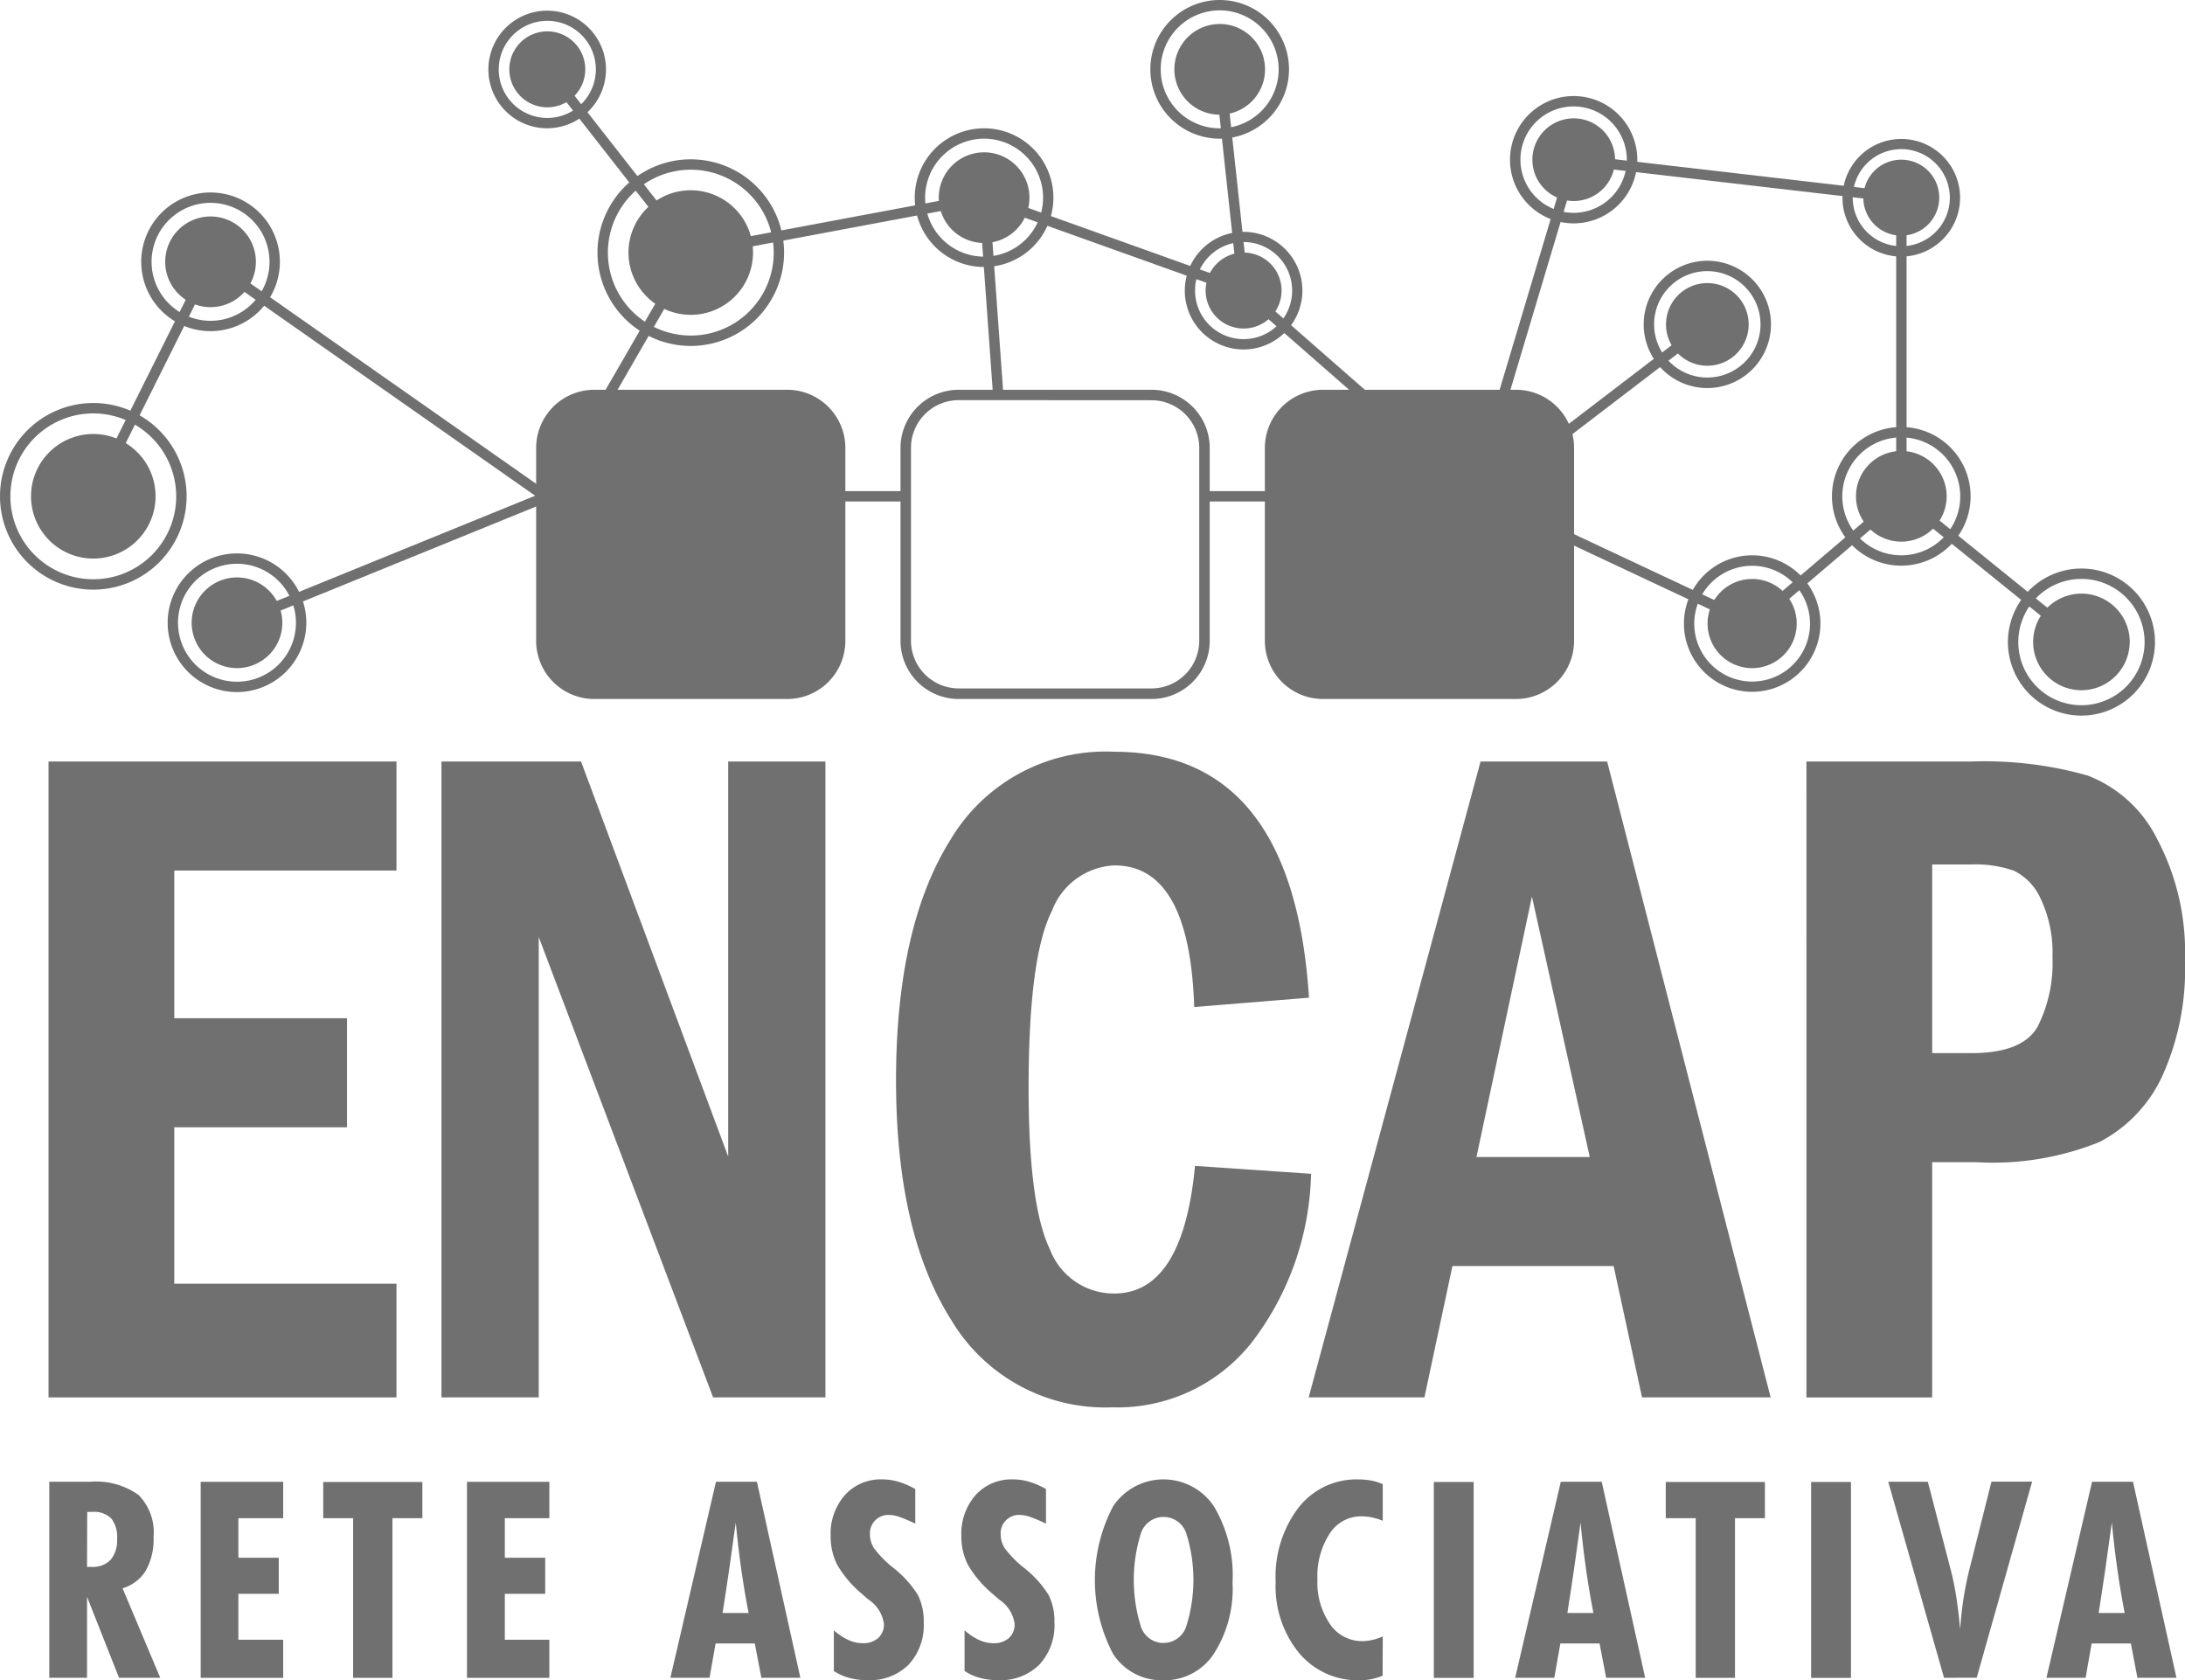 <svg id="Raggruppa_87" data-name="Raggruppa 87" xmlns="http://www.w3.org/2000/svg" xmlns:xlink="http://www.w3.org/1999/xlink" width="78.03" height="60" viewBox="0 0 78.03 60">
  <defs>
    <clipPath id="clip-path">
      <rect id="Rettangolo_126" data-name="Rettangolo 126" width="78.03" height="60" fill="none"/>
    </clipPath>
  </defs>
  <g id="Raggruppa_86" data-name="Raggruppa 86" clip-path="url(#clip-path)">
    <path id="Tracciato_116" data-name="Tracciato 116" d="M60.99,48.757H54.1a1.889,1.889,0,0,1-1.889-1.889V39.974A1.889,1.889,0,0,1,54.1,38.085H60.99a1.889,1.889,0,0,1,1.889,1.889v6.894a1.889,1.889,0,0,1-1.889,1.889" transform="translate(-32.875 -23.982)" fill="#707070"/>
    <path id="Tracciato_117" data-name="Tracciato 117" d="M131.268,48.757h-6.894a1.889,1.889,0,0,1-1.889-1.889V39.974a1.889,1.889,0,0,1,1.889-1.889h6.894a1.889,1.889,0,0,1,1.889,1.889v6.894a1.889,1.889,0,0,1-1.889,1.889" transform="translate(-77.129 -23.982)" fill="#707070"/>
    <path id="Tracciato_118" data-name="Tracciato 118" d="M4.68,73.433H17.106v3.893H9.171V82.6h6.168v3.893H9.171V92.08h7.935v4.059H4.68Z" transform="translate(-2.947 -46.241)" fill="#707070"/>
    <path id="Tracciato_119" data-name="Tracciato 119" d="M42.575,73.433h4.985l5.255,14.106V73.433h3.473V96.139H52.276L46.049,79.7V96.139H42.575Z" transform="translate(-26.81 -46.241)" fill="#707070"/>
    <path id="Tracciato_120" data-name="Tracciato 120" d="M97.088,87.278l4.147.283a10.261,10.261,0,0,1-2.111,6.013A6.107,6.107,0,0,1,94.139,95.9a6.4,6.4,0,0,1-5.749-3.111q-1.976-3.11-1.976-8.567,0-5.506,1.961-8.617A6.443,6.443,0,0,1,94.2,72.49q6.393,0,6.962,8.783l-4.1.333q-.165-5.057-2.845-5.057a2.506,2.506,0,0,0-2.238,1.63q-.831,1.63-.831,6.321,0,4.192.764,5.764a2.444,2.444,0,0,0,2.29,1.572q2.455,0,2.889-4.558" transform="translate(-54.415 -45.647)" fill="#707070"/>
    <path id="Tracciato_121" data-name="Tracciato 121" d="M132.348,73.433h4.521l5.839,22.706h-4.593L137.1,91.448h-5.756l-1,4.691H126.21Zm3.9,14.123-2.065-9.3-1.981,9.3Z" transform="translate(-79.475 -46.241)" fill="#707070"/>
    <path id="Tracciato_122" data-name="Tracciato 122" d="M174.214,73.433H180.1a13.521,13.521,0,0,1,4.154.5,4.635,4.635,0,0,1,2.478,2.254,8.653,8.653,0,0,1,1,4.35,9.264,9.264,0,0,1-.809,4.126,5.035,5.035,0,0,1-2.238,2.354,10.164,10.164,0,0,1-4.394.724h-1.587v8.4h-4.491Zm4.491,3.676v6.737H180.1q1.841,0,2.373-.951A5.032,5.032,0,0,0,183,80.428a4.508,4.508,0,0,0-.412-2.076,2.044,2.044,0,0,0-.958-1.017,4.16,4.16,0,0,0-1.534-.225Z" transform="translate(-109.703 -46.241)" fill="#707070"/>
    <path id="Tracciato_123" data-name="Tracciato 123" d="M4.752,149.9v-7H6.2a2.617,2.617,0,0,1,1.737.47,1.89,1.89,0,0,1,.539,1.5,2.29,2.29,0,0,1-.276,1.2,1.466,1.466,0,0,1-.831.635L8.715,149.9H7.243L6.1,147.008V149.9ZM6.1,145.94l.079,0c.036,0,.063,0,.079,0a.876.876,0,0,0,.685-.254,1.079,1.079,0,0,0,.23-.747,1.063,1.063,0,0,0-.211-.733.877.877,0,0,0-.675-.23c-.048,0-.085,0-.11,0s-.05,0-.071.007Z" transform="translate(-2.992 -89.989)" fill="#707070"/>
    <path id="Tracciato_124" data-name="Tracciato 124" d="M19.354,149.9v-7H22.3V144.2H20.7v1.413h1.442V146.9H20.7v1.639H22.3V149.9Z" transform="translate(-12.187 -89.988)" fill="#707070"/>
    <path id="Tracciato_125" data-name="Tracciato 125" d="M32.24,149.9v-5.7H31.172v-1.294h3.541V144.2H33.644v5.7Z" transform="translate(-19.629 -89.988)" fill="#707070"/>
    <path id="Tracciato_126" data-name="Tracciato 126" d="M45.036,149.9v-7h2.942V144.2H46.387v1.413h1.442V146.9H46.387v1.639h1.591V149.9Z" transform="translate(-28.359 -89.988)" fill="#707070"/>
    <path id="Tracciato_127" data-name="Tracciato 127" d="M64.65,149.9l1.629-7h1.462l1.552,7H67.9l-.235-1.226h-1.4l-.216,1.226Zm1.864-2.314h.93q-.144-.733-.259-1.536t-.2-1.694q-.106.786-.223,1.593t-.247,1.636" transform="translate(-40.71 -89.989)" fill="#707070"/>
    <path id="Tracciato_128" data-name="Tracciato 128" d="M80.228,149.5v-1.452a2.139,2.139,0,0,0,.517.345,1.234,1.234,0,0,0,.513.115.8.8,0,0,0,.558-.187.657.657,0,0,0,.2-.508,1.243,1.243,0,0,0-.551-.862c-.1-.086-.179-.153-.23-.2a3.971,3.971,0,0,1-.881-1.032,2.2,2.2,0,0,1-.24-1.038,2.085,2.085,0,0,1,.51-1.464,1.724,1.724,0,0,1,1.335-.558,2.038,2.038,0,0,1,.577.084,2.946,2.946,0,0,1,.6.261v1.236a5.233,5.233,0,0,0-.573-.244,1.17,1.17,0,0,0-.361-.067.653.653,0,0,0-.685.685.937.937,0,0,0,.144.5,3.724,3.724,0,0,0,.671.688,3.763,3.763,0,0,1,.906,1,2.131,2.131,0,0,1,.2.965,2.069,2.069,0,0,1-.539,1.507,1.956,1.956,0,0,1-1.469.554,2.5,2.5,0,0,1-.654-.081,1.906,1.906,0,0,1-.553-.249" transform="translate(-50.45 -89.833)" fill="#707070"/>
    <path id="Tracciato_129" data-name="Tracciato 129" d="M92.836,149.5v-1.452a2.139,2.139,0,0,0,.517.345,1.234,1.234,0,0,0,.513.115.8.8,0,0,0,.558-.187.657.657,0,0,0,.2-.508,1.243,1.243,0,0,0-.551-.862c-.1-.086-.179-.153-.23-.2a3.971,3.971,0,0,1-.881-1.032,2.2,2.2,0,0,1-.24-1.038,2.085,2.085,0,0,1,.51-1.464,1.724,1.724,0,0,1,1.335-.558,2.037,2.037,0,0,1,.577.084,2.946,2.946,0,0,1,.6.261v1.236a5.233,5.233,0,0,0-.573-.244,1.17,1.17,0,0,0-.361-.067.653.653,0,0,0-.685.685.937.937,0,0,0,.144.5,3.724,3.724,0,0,0,.671.688,3.763,3.763,0,0,1,.906,1,2.131,2.131,0,0,1,.2.965,2.069,2.069,0,0,1-.539,1.507,1.956,1.956,0,0,1-1.469.554,2.5,2.5,0,0,1-.654-.081,1.906,1.906,0,0,1-.553-.249" transform="translate(-58.39 -89.833)" fill="#707070"/>
    <path id="Tracciato_130" data-name="Tracciato 130" d="M110.5,146.35a4.3,4.3,0,0,1-.671,2.542,2.1,2.1,0,0,1-1.792.941,2.067,2.067,0,0,1-1.806-.946,5.663,5.663,0,0,1,.007-5.271,2.165,2.165,0,0,1,3.606.021,4.822,4.822,0,0,1,.656,2.712m-2.463,2.151a.855.855,0,0,0,.8-.561,5.513,5.513,0,0,0,0-3.383.854.854,0,0,0-1.6,0,5.581,5.581,0,0,0,0,3.39.849.849,0,0,0,.8.556" transform="translate(-66.484 -89.834)" fill="#707070"/>
    <path id="Tracciato_131" data-name="Tracciato 131" d="M126.838,149.671a2.291,2.291,0,0,1-.4.122,2.092,2.092,0,0,1-.41.04,2.731,2.731,0,0,1-2.173-.972,3.773,3.773,0,0,1-.836-2.549,4.066,4.066,0,0,1,.817-2.645,2.619,2.619,0,0,1,2.135-1.006,2.453,2.453,0,0,1,.46.041,1.9,1.9,0,0,1,.412.127v1.308a2.229,2.229,0,0,0-.39-.12,1.9,1.9,0,0,0-.371-.038,1.332,1.332,0,0,0-1.135.618,2.788,2.788,0,0,0-.436,1.639,2.62,2.62,0,0,0,.448,1.591,1.373,1.373,0,0,0,1.152.608,1.582,1.582,0,0,0,.362-.043,2.153,2.153,0,0,0,.371-.124Z" transform="translate(-77.463 -89.834)" fill="#707070"/>
    <rect id="Rettangolo_116" data-name="Rettangolo 116" width="1.423" height="6.996" transform="translate(51.204 52.918)" fill="#707070"/>
    <path id="Tracciato_132" data-name="Tracciato 132" d="M146.123,149.9l1.629-7h1.462l1.552,7h-1.394l-.235-1.226h-1.4l-.216,1.226Zm1.864-2.314h.93q-.144-.733-.259-1.536t-.2-1.694q-.106.786-.223,1.593t-.247,1.636" transform="translate(-92.014 -89.989)" fill="#707070"/>
    <path id="Tracciato_133" data-name="Tracciato 133" d="M161.714,149.9v-5.7h-1.069v-1.294h3.541V144.2h-1.069v5.7Z" transform="translate(-101.158 -89.988)" fill="#707070"/>
    <rect id="Rettangolo_117" data-name="Rettangolo 117" width="1.423" height="6.996" transform="translate(64.678 52.918)" fill="#707070"/>
    <path id="Tracciato_134" data-name="Tracciato 134" d="M184.1,149.9l-1.993-7h1.414l.824,3.167q.12.465.2.992t.131,1.107q.034-.537.113-1.056t.2-1.014l.805-3.2h1.452l-1.979,7Z" transform="translate(-114.675 -89.989)" fill="#707070"/>
    <path id="Tracciato_135" data-name="Tracciato 135" d="M197.359,149.9l1.629-7h1.462l1.552,7h-1.394l-.235-1.226h-1.4l-.216,1.226Zm1.864-2.314h.93q-.144-.733-.259-1.536t-.2-1.694q-.106.786-.223,1.593t-.247,1.636" transform="translate(-124.277 -89.989)" fill="#707070"/>
    <rect id="Rettangolo_118" data-name="Rettangolo 118" width="0.37" height="14.427" transform="translate(7.413 9.501) rotate(-54.969)" fill="#707070"/>
    <rect id="Rettangolo_119" data-name="Rettangolo 119" width="9.362" height="0.37" transform="translate(3.168 17.641) rotate(-63.461)" fill="#707070"/>
    <rect id="Rettangolo_120" data-name="Rettangolo 120" width="11.726" height="0.37" transform="translate(8.392 22.065) rotate(-22.153)" fill="#707070"/>
    <path id="Tracciato_136" data-name="Tracciato 136" d="M54.883,18.212l-.32-.185,2.872-4.974L52.389,6.607l.291-.228,5.2,6.643Z" transform="translate(-32.989 -4.017)" fill="#707070"/>
    <path id="Tracciato_137" data-name="Tracciato 137" d="M77.355,25.744l-.491-6.838L66.593,20.831l-.068-.364,10.679-2,.52,7.252Z" transform="translate(-41.891 -11.628)" fill="#707070"/>
    <path id="Tracciato_138" data-name="Tracciato 138" d="M104.282,14.826,94.736,11.41l.125-.348,8.989,3.217-.822-7.605.368-.04Z" transform="translate(-59.655 -4.177)" fill="#707070"/>
    <rect id="Rettangolo_121" data-name="Rettangolo 121" width="0.37" height="5.66" transform="matrix(0.659, -0.753, 0.753, 0.659, 44.289, 10.514)" fill="#707070"/>
    <rect id="Rettangolo_122" data-name="Rettangolo 122" width="2.34" height="0.37" transform="translate(30.005 17.537)" fill="#707070"/>
    <rect id="Rettangolo_123" data-name="Rettangolo 123" width="2.34" height="0.37" transform="translate(43.016 17.537)" fill="#707070"/>
    <path id="Tracciato_139" data-name="Tracciato 139" d="M153.6,31.838l-6.652-3.124.158-.335,6.436,3.022,5.17-4.41V16.577l-11.38-1.319-2.467,8.252-.355-.106,2.556-8.55,12.017,1.393V27.161Z" transform="translate(-90.996 -9.353)" fill="#707070"/>
    <rect id="Rettangolo_124" data-name="Rettangolo 124" width="6.332" height="0.37" transform="translate(55.83 15.283) rotate(-37.398)" fill="#707070"/>
    <rect id="Rettangolo_125" data-name="Rettangolo 125" width="0.37" height="8.275" transform="matrix(0.629, -0.778, 0.778, 0.629, 67.782, 17.866)" fill="#707070"/>
    <path id="Tracciato_140" data-name="Tracciato 140" d="M118.982,25.711a1.356,1.356,0,1,0-1.356,1.356,1.356,1.356,0,0,0,1.356-1.356" transform="translate(-73.215 -15.336)" fill="#707070"/>
    <path id="Tracciato_141" data-name="Tracciato 141" d="M116.355,26.544a2.1,2.1,0,1,1,2.1-2.1,2.106,2.106,0,0,1-2.1,2.1m0-3.837a1.734,1.734,0,1,0,1.734,1.734,1.736,1.736,0,0,0-1.734-1.734" transform="translate(-71.944 -14.065)" fill="#707070"/>
    <path id="Tracciato_142" data-name="Tracciato 142" d="M182.41,16.754a1.356,1.356,0,1,0-1.356,1.356,1.356,1.356,0,0,0,1.356-1.356" transform="translate(-113.156 -9.696)" fill="#707070"/>
    <path id="Tracciato_143" data-name="Tracciato 143" d="M179.782,17.587a2.1,2.1,0,1,1,2.1-2.1,2.106,2.106,0,0,1-2.1,2.1m0-3.837a1.734,1.734,0,1,0,1.734,1.734,1.736,1.736,0,0,0-1.734-1.734" transform="translate(-111.884 -8.425)" fill="#707070"/>
    <path id="Tracciato_144" data-name="Tracciato 144" d="M163.621,28.772a1.476,1.476,0,1,0-1.476,1.476,1.476,1.476,0,0,0,1.476-1.476" transform="translate(-101.173 -17.188)" fill="#707070"/>
    <path id="Tracciato_145" data-name="Tracciato 145" d="M160.788,29.689a2.273,2.273,0,1,1,2.274-2.273,2.276,2.276,0,0,1-2.274,2.273m0-4.176a1.9,1.9,0,1,0,1.9,1.9,1.905,1.905,0,0,0-1.9-1.9" transform="translate(-99.817 -15.832)" fill="#707070"/>
    <path id="Tracciato_146" data-name="Tracciato 146" d="M150.735,12.888a1.476,1.476,0,1,0-1.476,1.476,1.476,1.476,0,0,0,1.476-1.476" transform="translate(-93.059 -7.186)" fill="#707070"/>
    <path id="Tracciato_147" data-name="Tracciato 147" d="M147.9,13.806a2.273,2.273,0,1,1,2.274-2.273,2.276,2.276,0,0,1-2.274,2.273m0-4.176a1.9,1.9,0,1,0,1.9,1.9,1.905,1.905,0,0,0-1.9-1.9" transform="translate(-91.703 -5.83)" fill="#707070"/>
    <path id="Tracciato_148" data-name="Tracciato 148" d="M167.862,57.423a1.592,1.592,0,1,0-1.592,1.592,1.592,1.592,0,0,0,1.592-1.592" transform="translate(-103.698 -35.157)" fill="#707070"/>
    <path id="Tracciato_149" data-name="Tracciato 149" d="M164.832,58.422a2.437,2.437,0,1,1,2.438-2.437,2.44,2.44,0,0,1-2.438,2.437m0-4.5a2.067,2.067,0,1,0,2.067,2.067,2.069,2.069,0,0,0-2.067-2.067" transform="translate(-102.26 -33.719)" fill="#707070"/>
    <path id="Tracciato_150" data-name="Tracciato 150" d="M199.527,58.979A1.725,1.725,0,1,0,197.8,60.7a1.725,1.725,0,0,0,1.725-1.725" transform="translate(-123.47 -36.053)" fill="#707070"/>
    <path id="Tracciato_151" data-name="Tracciato 151" d="M196.27,60.074a2.626,2.626,0,1,1,2.626-2.626,2.629,2.629,0,0,1-2.626,2.626m0-4.881a2.255,2.255,0,1,0,2.255,2.255,2.258,2.258,0,0,0-2.255-2.255" transform="translate(-121.938 -34.521)" fill="#707070"/>
    <path id="Tracciato_152" data-name="Tracciato 152" d="M93.77,16.307a1.619,1.619,0,1,0-1.619,1.619,1.619,1.619,0,0,0,1.619-1.619" transform="translate(-57.007 -9.249)" fill="#707070"/>
    <path id="Tracciato_153" data-name="Tracciato 153" d="M90.693,17.326a2.476,2.476,0,1,1,2.476-2.476,2.479,2.479,0,0,1-2.476,2.476m0-4.582A2.106,2.106,0,1,0,92.8,14.85a2.108,2.108,0,0,0-2.106-2.106" transform="translate(-55.55 -7.792)" fill="#707070"/>
    <path id="Tracciato_154" data-name="Tracciato 154" d="M116.494,3.933a1.619,1.619,0,1,0-1.619,1.619,1.619,1.619,0,0,0,1.619-1.619" transform="translate(-71.317 -1.457)" fill="#707070"/>
    <path id="Tracciato_155" data-name="Tracciato 155" d="M113.417,4.952a2.476,2.476,0,1,1,2.476-2.476,2.479,2.479,0,0,1-2.476,2.476m0-4.582a2.106,2.106,0,1,0,2.106,2.106A2.108,2.108,0,0,0,113.417.37" transform="translate(-69.86)" fill="#707070"/>
    <path id="Tracciato_156" data-name="Tracciato 156" d="M182.226,45.106a1.619,1.619,0,1,0-1.619,1.619,1.619,1.619,0,0,0,1.619-1.619" transform="translate(-112.708 -27.384)" fill="#707070"/>
    <path id="Tracciato_157" data-name="Tracciato 157" d="M179.149,46.126a2.476,2.476,0,1,1,2.476-2.476,2.479,2.479,0,0,1-2.476,2.476m0-4.582a2.106,2.106,0,1,0,2.106,2.106,2.108,2.108,0,0,0-2.106-2.106" transform="translate(-111.251 -25.927)" fill="#707070"/>
    <path id="Tracciato_158" data-name="Tracciato 158" d="M7.439,44.078A2.224,2.224,0,1,0,5.215,46.3a2.224,2.224,0,0,0,2.224-2.224" transform="translate(-1.883 -26.355)" fill="#707070"/>
    <path id="Tracciato_159" data-name="Tracciato 159" d="M3.332,45.527a3.332,3.332,0,1,1,3.332-3.332,3.335,3.335,0,0,1-3.332,3.332m0-6.293a2.961,2.961,0,1,0,2.961,2.962,2.965,2.965,0,0,0-2.961-2.962" transform="translate(0 -24.472)" fill="#707070"/>
    <path id="Tracciato_160" data-name="Tracciato 160" d="M65.059,20.579A2.224,2.224,0,1,0,62.835,22.8a2.224,2.224,0,0,0,2.224-2.224" transform="translate(-38.167 -11.558)" fill="#707070"/>
    <path id="Tracciato_161" data-name="Tracciato 161" d="M60.952,22.027a3.332,3.332,0,1,1,3.332-3.332,3.335,3.335,0,0,1-3.332,3.332m0-6.293a2.961,2.961,0,1,0,2.962,2.962,2.965,2.965,0,0,0-2.962-2.962" transform="translate(-36.283 -9.674)" fill="#707070"/>
    <path id="Tracciato_162" data-name="Tracciato 162" d="M21.72,57.3A1.619,1.619,0,1,0,20.1,58.919,1.619,1.619,0,0,0,21.72,57.3" transform="translate(-11.637 -35.062)" fill="#707070"/>
    <path id="Tracciato_163" data-name="Tracciato 163" d="M18.643,58.318a2.476,2.476,0,1,1,2.476-2.476,2.479,2.479,0,0,1-2.476,2.476m0-4.582a2.106,2.106,0,1,0,2.106,2.106,2.108,2.108,0,0,0-2.106-2.106" transform="translate(-10.18 -33.605)" fill="#707070"/>
    <path id="Tracciato_164" data-name="Tracciato 164" d="M19.17,22.493a1.619,1.619,0,1,0-1.619,1.619,1.619,1.619,0,0,0,1.619-1.619" transform="translate(-10.032 -13.144)" fill="#707070"/>
    <path id="Tracciato_165" data-name="Tracciato 165" d="M16.094,23.513a2.476,2.476,0,1,1,2.476-2.476,2.479,2.479,0,0,1-2.476,2.476m0-4.582A2.106,2.106,0,1,0,18.2,21.037a2.108,2.108,0,0,0-2.106-2.106" transform="translate(-8.575 -11.688)" fill="#707070"/>
    <path id="Tracciato_166" data-name="Tracciato 166" d="M51.832,4.38a1.356,1.356,0,1,0-1.356,1.356A1.356,1.356,0,0,0,51.832,4.38" transform="translate(-30.931 -1.904)" fill="#707070"/>
    <path id="Tracciato_167" data-name="Tracciato 167" d="M49.2,5.214a2.1,2.1,0,1,1,2.1-2.1,2.106,2.106,0,0,1-2.1,2.1m0-3.837A1.734,1.734,0,1,0,50.938,3.11,1.736,1.736,0,0,0,49.2,1.376" transform="translate(-29.659 -0.633)" fill="#707070"/>
    <path id="Tracciato_168" data-name="Tracciato 168" d="M60.676,48.627H53.781a2.077,2.077,0,0,1-2.074-2.074V39.659a2.077,2.077,0,0,1,2.074-2.074h6.894a2.077,2.077,0,0,1,2.074,2.074v6.894a2.077,2.077,0,0,1-2.074,2.074M53.781,37.955a1.706,1.706,0,0,0-1.7,1.7v6.894a1.706,1.706,0,0,0,1.7,1.7h6.894a1.706,1.706,0,0,0,1.7-1.7V39.659a1.706,1.706,0,0,0-1.7-1.7Z" transform="translate(-32.56 -23.667)" fill="#707070"/>
    <path id="Tracciato_169" data-name="Tracciato 169" d="M95.814,48.627H88.919a2.077,2.077,0,0,1-2.074-2.074V39.659a2.077,2.077,0,0,1,2.074-2.074h6.894a2.077,2.077,0,0,1,2.074,2.074v6.894a2.077,2.077,0,0,1-2.074,2.074M88.919,37.955a1.706,1.706,0,0,0-1.7,1.7v6.894a1.706,1.706,0,0,0,1.7,1.7h6.894a1.706,1.706,0,0,0,1.7-1.7V39.659a1.706,1.706,0,0,0-1.7-1.7Z" transform="translate(-54.686 -23.667)" fill="#707070"/>
    <path id="Tracciato_170" data-name="Tracciato 170" d="M130.952,48.627h-6.894a2.077,2.077,0,0,1-2.074-2.074V39.659a2.077,2.077,0,0,1,2.074-2.074h6.894a2.077,2.077,0,0,1,2.074,2.074v6.894a2.077,2.077,0,0,1-2.074,2.074m-6.894-10.672a1.706,1.706,0,0,0-1.7,1.7v6.894a1.706,1.706,0,0,0,1.7,1.7h6.894a1.706,1.706,0,0,0,1.7-1.7V39.659a1.706,1.706,0,0,0-1.7-1.7Z" transform="translate(-76.813 -23.667)" fill="#707070"/>
  </g>
</svg>
